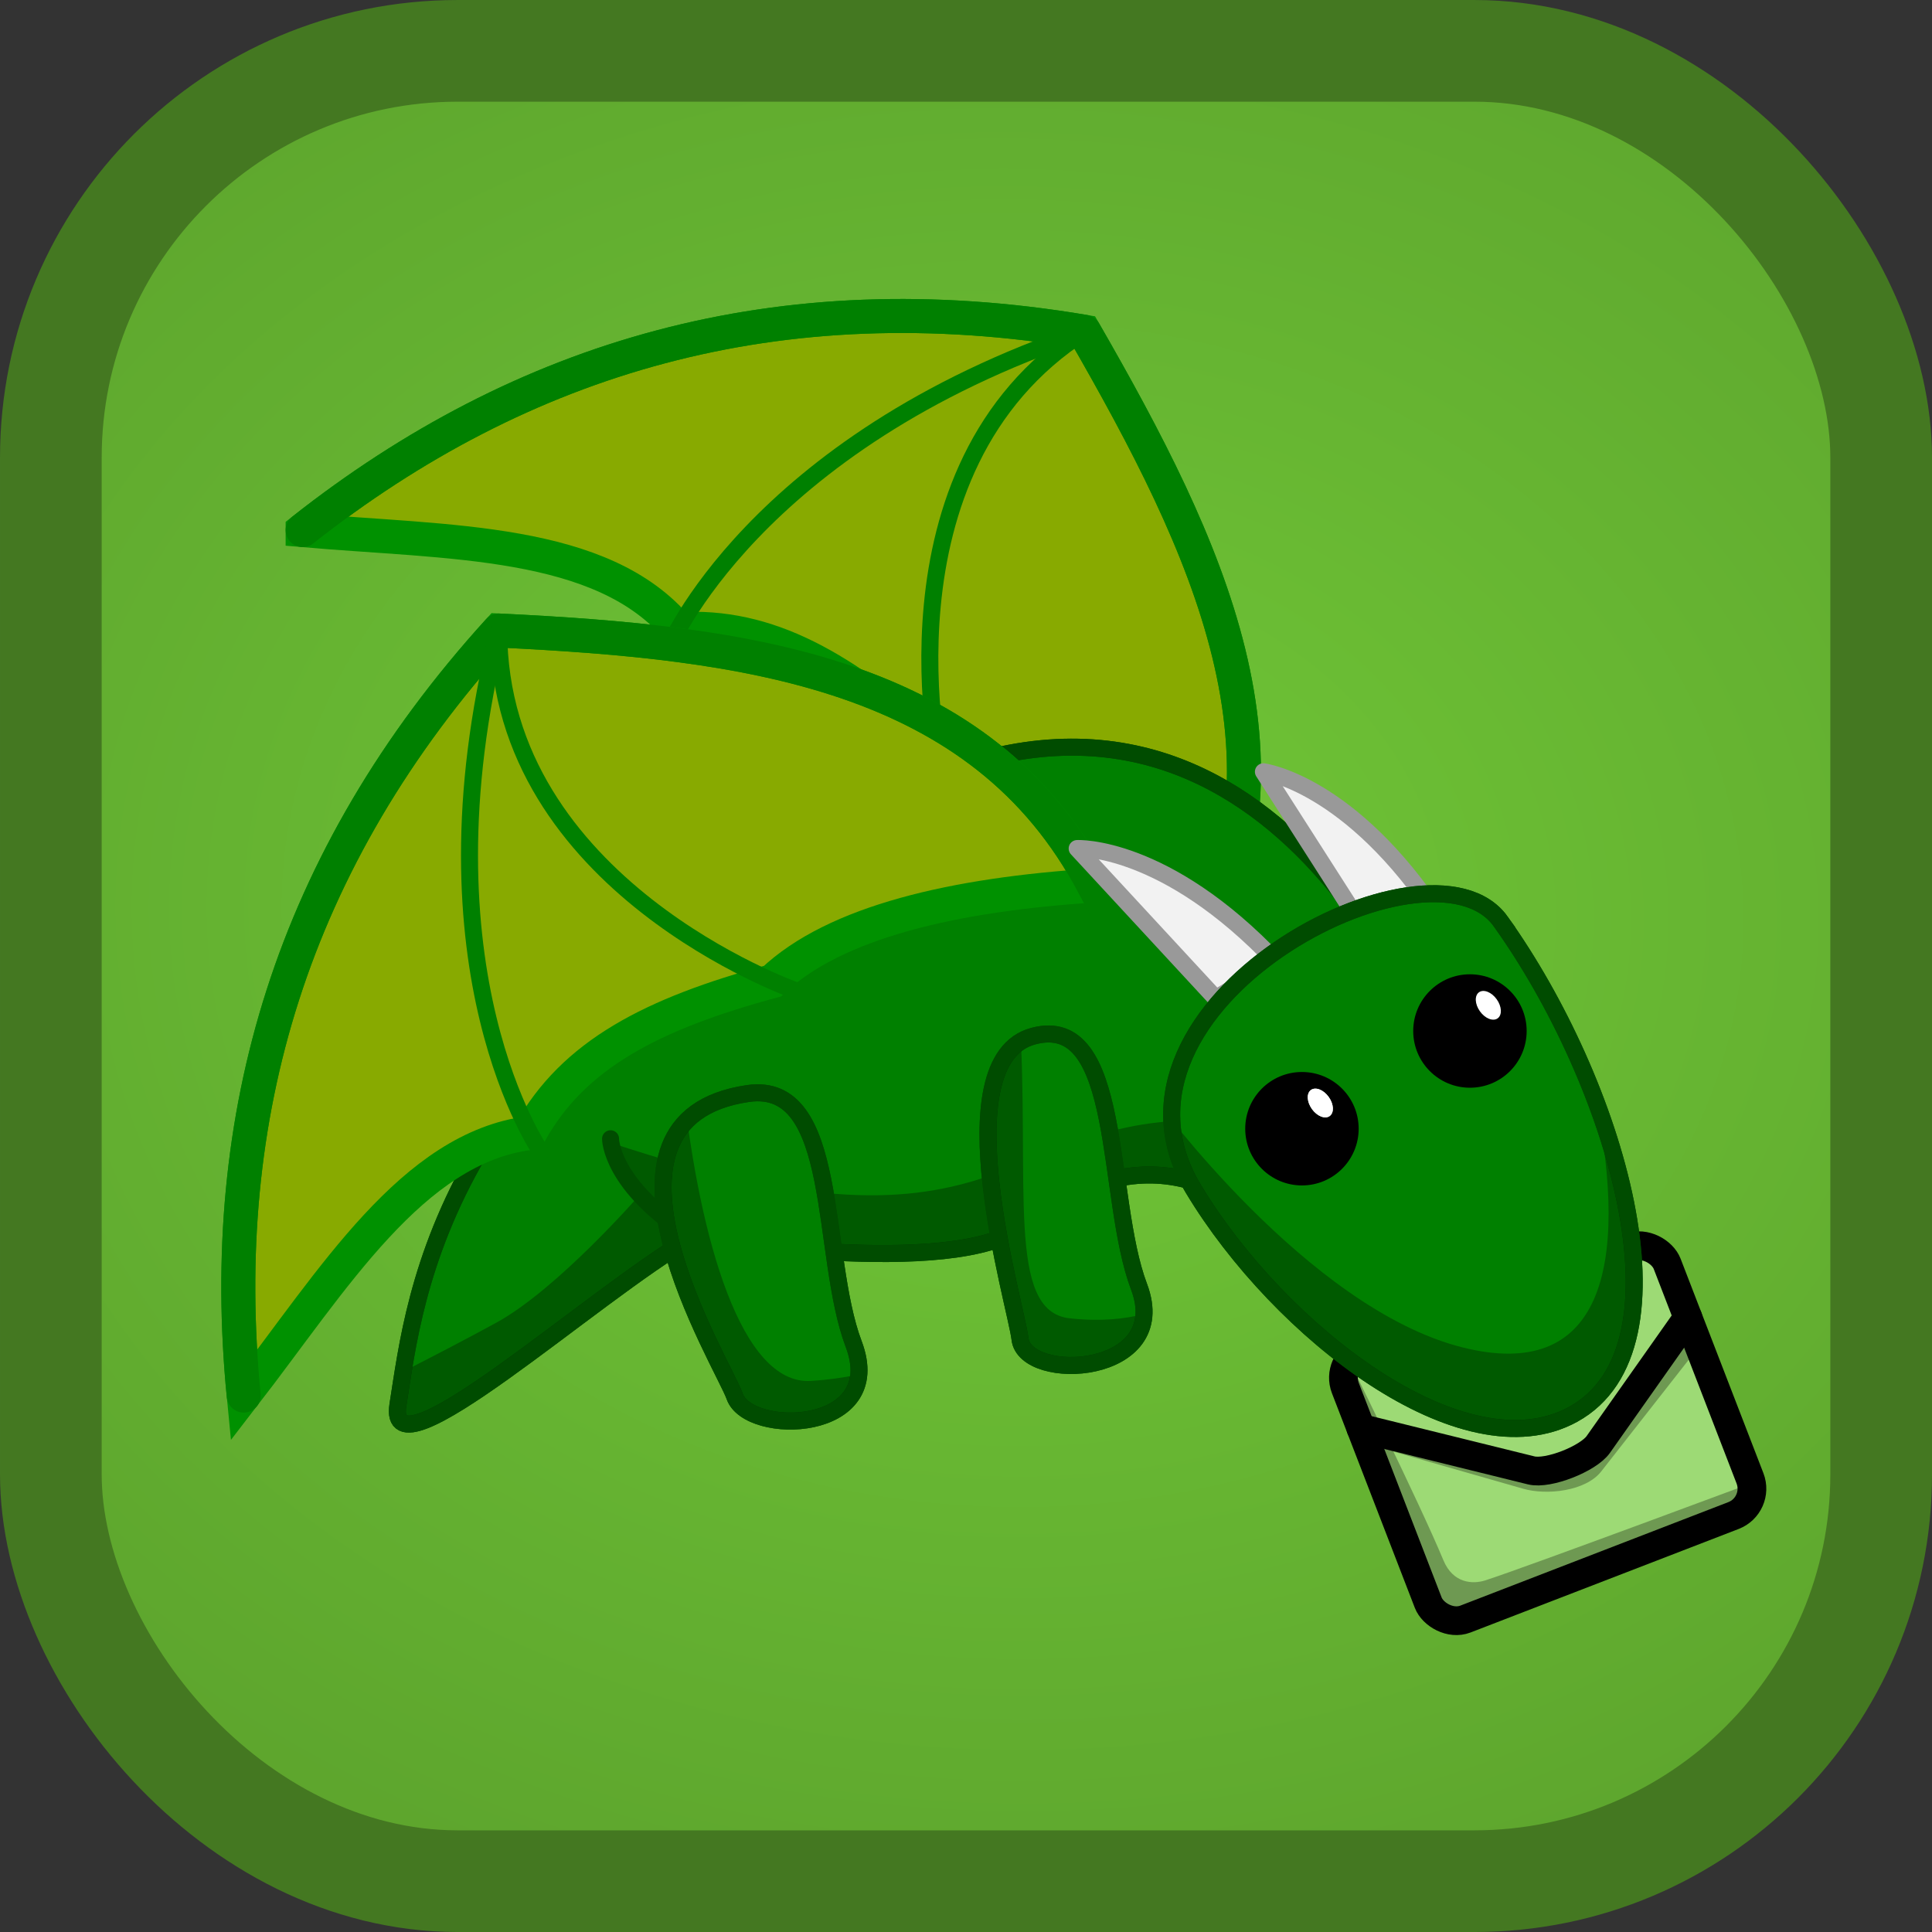 <?xml version="1.0" encoding="UTF-8" standalone="no"?>
<!-- Created with Inkscape (http://www.inkscape.org/) -->

<svg
   width="100mm"
   height="100mm"
   viewBox="0 0 100 100"
   version="1.1"
   id="svg5"
   inkscape:version="1.2.2 (b0a8486541, 2022-12-01)"
   sodipodi:docname="icon.svg"
   inkscape:export-filename="icon.png"
   inkscape:export-xdpi="96"
   inkscape:export-ydpi="96"
   xmlns:inkscape="http://www.inkscape.org/namespaces/inkscape"
   xmlns:sodipodi="http://sodipodi.sourceforge.net/DTD/sodipodi-0.dtd"
   xmlns:xlink="http://www.w3.org/1999/xlink"
   xmlns="http://www.w3.org/2000/svg"
   xmlns:svg="http://www.w3.org/2000/svg">
  <rect x="0" y="0" width="100" height="100" fill="#333333" stroke="none"/>
  <sodipodi:namedview
     id="namedview7"
     pagecolor="#ffffff"
     bordercolor="#000000"
     borderopacity="0.25"
     inkscape:showpageshadow="2"
     inkscape:pageopacity="0.0"
     inkscape:pagecheckerboard="0"
     inkscape:deskcolor="#d1d1d1"
     inkscape:document-units="mm"
     showgrid="true"
     inkscape:zoom="1.2300419"
     inkscape:cx="251.61744"
     inkscape:cy="183.73357"
     inkscape:window-width="1920"
     inkscape:window-height="1008"
     inkscape:window-x="0"
     inkscape:window-y="0"
     inkscape:window-maximized="1"
     inkscape:current-layer="layer1">
    <inkscape:grid
       type="xygrid"
       id="grid1854"
       units="mm"
       spacingx="1"
       spacingy="1" />
  </sodipodi:namedview>
  <defs
     id="defs2">
    <linearGradient
       inkscape:collect="always"
       id="linearGradient10006">
      <stop
         style="stop-color:#71c837;stop-opacity:1;"
         offset="0"
         id="stop10002" />
      <stop
         style="stop-color:#5ba12c;stop-opacity:1;"
         offset="1"
         id="stop10004" />
    </linearGradient>
    <clipPath
       clipPathUnits="userSpaceOnUse"
       id="clipPath8209">
      <path
         style="font-variation-settings:normal;opacity:1;vector-effect:none;fill:#008000;fill-opacity:1;stroke:#004c00;stroke-width:1;stroke-linecap:butt;stroke-linejoin:miter;stroke-miterlimit:4;stroke-dasharray:none;stroke-dashoffset:0;stroke-opacity:1;-inkscape-stroke:none;stop-color:#000000;stop-opacity:1"
         d="m 83.717,46.122 c -4.142,-5.787 -24.602,4.881 -18.074,15.732 5.049,8.392 15.885,16.809 22.338,13.262 7.185,-3.95 2.459,-19.599 -4.265,-28.994 z"
         id="path8211"
         sodipodi:nodetypes="ssss" />
    </clipPath>
    <clipPath
       clipPathUnits="userSpaceOnUse"
       id="clipPath8344">
      <path
         style="fill:#008000;stroke:#004c00;stroke-width:1;stroke-dasharray:none;stroke-opacity:1"
         d="m 18.858,74.555 c -0.753,4.713 11.543,-6.564 17.316,-9.847 0,0 15.455,2.535 19.461,-0.676 8.391,-6.726 14.151,-0.02 14.151,-0.02 l 10,-10 c 0,0 -9.748,-27.556 -33.042,-14.738 C 21.201,53.329 19.906,67.998 18.858,74.555 Z"
         id="path8346"
         sodipodi:nodetypes="scsccss" />
    </clipPath>
    <clipPath
       clipPathUnits="userSpaceOnUse"
       id="clipPath9934">
      <path
         id="path9936"
         style="font-variation-settings:normal;opacity:1;vector-effect:none;fill:#008000;fill-opacity:1;stroke:#004c00;stroke-width:1;stroke-linecap:butt;stroke-linejoin:miter;stroke-miterlimit:4;stroke-dasharray:none;stroke-dashoffset:0;stroke-opacity:1;-inkscape-stroke:none;stop-color:#000000;stop-opacity:1"
         d="m 39.449,56.246 c -10.399,1.506 -1.449,15.919 -0.785,17.81 0.829,2.364 8.993,2.191 7.001,-3.072 -1.992,-5.263 -0.773,-15.526 -6.215,-14.738 z m 16.782,-3.376 c -5.367,1.433 -1.014,15.819 -0.785,17.81 0.299,2.609 8.993,2.191 7.001,-3.072 -1.992,-5.263 -0.903,-16.157 -6.215,-14.738 z" />
    </clipPath>
    <radialGradient
       inkscape:collect="always"
       xlink:href="#linearGradient10006"
       id="radialGradient10008"
       cx="52.044"
       cy="47.423"
       fx="52.044"
       fy="47.423"
       r="47.5"
       gradientUnits="userSpaceOnUse"
       gradientTransform="matrix(1.593,0.037,-0.03,1.292,-29.073,-15.889)" />
    <clipPath
       clipPathUnits="userSpaceOnUse"
       id="clipPath11179">
      <rect
         style="font-variation-settings:normal;opacity:1;fill:#9dda75;fill-opacity:1;stroke:#000000;stroke-width:2;stroke-linecap:round;stroke-linejoin:round;stroke-miterlimit:4;stroke-dasharray:none;stroke-dashoffset:0;stroke-opacity:1;stop-color:#000000;stop-opacity:1"
         id="rect11181"
         width="24"
         height="20"
         x="115"
         y="70"
         ry="2" />
    </clipPath>
  </defs>
  <g
     inkscape:label="Layer 1"
     inkscape:groupmode="layer"
     id="layer1">
    <rect
       style="font-variation-settings:normal;opacity:1;fill:url(#radialGradient10008);fill-opacity:1;stroke:#447821;stroke-width:5.263;stroke-linecap:round;stroke-linejoin:round;stroke-miterlimit:4;stroke-dasharray:none;stroke-dashoffset:0;stroke-opacity:1;stop-color:#000000;stop-opacity:1"
       id="rect8067"
       width="94.737"
       height="94.737"
       x="2.632"
       y="2.632"
       ry="21.053" />
    <g
       id="g10217"
       transform="matrix(0.694,-0.268,0.268,0.694,-29.47,52.699)">
      <rect
         style="font-variation-settings:normal;opacity:1;fill:#9dda75;fill-opacity:1;stroke:#000000;stroke-width:2;stroke-linecap:round;stroke-linejoin:round;stroke-miterlimit:4;stroke-dasharray:none;stroke-dashoffset:0;stroke-opacity:1;stop-color:#000000;stop-opacity:1"
         id="rect10105"
         width="24"
         height="20"
         x="115"
         y="70"
         ry="2" />
      <path
         style="font-variation-settings:normal;opacity:1;fill:none;fill-opacity:1;stroke:#000000;stroke-width:2;stroke-linecap:round;stroke-linejoin:round;stroke-miterlimit:4;stroke-dasharray:none;stroke-dashoffset:0;stroke-opacity:1;stop-color:#000000;stop-opacity:1"
         d="m 115,75 10,7 c 1,0.7 4,0.667 5,0 l 9,-6"
         id="path10213"
         sodipodi:nodetypes="cssc" />
      <g
         id="g11962">
        <path
           style="font-variation-settings:normal;opacity:0.3;fill:#000000;fill-opacity:1;stroke:none;stroke-width:2.689;stroke-linecap:round;stroke-linejoin:round;stroke-miterlimit:4;stroke-dasharray:none;stroke-dashoffset:0;stroke-opacity:1;stop-color:#000000"
           d="m 115.899,69.89 c 0,0 1.035,11.303 1.149,15.742 0.045,1.755 1.304,2.301 2.214,2.355 2.87,0.172 22.277,0.395 22.277,0.395 l -1.332,3.02 -27.476,0.574 z"
           id="path11143"
           sodipodi:nodetypes="csscccc"
           clip-path="url(#clipPath11179)" />
        <path
           style="font-variation-settings:normal;opacity:0.3;fill:#000000;fill-opacity:1;stroke:none;stroke-width:2.689;stroke-linecap:round;stroke-linejoin:round;stroke-miterlimit:4;stroke-dasharray:none;stroke-dashoffset:0;stroke-opacity:1;stop-color:#000000;stop-opacity:1"
           d="m 115.345,75.441 10.236,6.945 3.708,-0.019 9.29,-5.468 0.363,1.302 -9.428,5.623 c -1.491,0.889 -4.134,0.206 -5.513,-0.848 l -8.729,-6.598 z"
           id="path11958"
           sodipodi:nodetypes="cccccsscc" />
      </g>
    </g>
    <g
       id="g8013"
       transform="matrix(0.88,0,0,0.88,4.002,7.104)">
      <use
         x="0"
         y="0"
         xlink:href="#g3356"
         id="use7725"
         transform="rotate(57.325,58.081,51.731)"
         inkscape:transform-center-x="23.11366"
         inkscape:transform-center-y="-20.321275" />
      <path
         style="fill:#008000;stroke:#004c00;stroke-width:1;stroke-dasharray:none;stroke-opacity:1"
         d="m 18.858,74.555 c -0.753,4.713 11.543,-6.564 17.316,-9.847 0,0 15.455,2.535 19.461,-0.676 8.391,-6.726 14.151,-0.02 14.151,-0.02 l 10,-10 c 0,0 -9.748,-27.556 -33.042,-14.738 C 21.201,53.329 19.906,67.998 18.858,74.555 Z"
         id="path2273"
         sodipodi:nodetypes="scsccss" />
      <path
         style="font-variation-settings:normal;opacity:0.3;fill:#000000;fill-opacity:1;stroke:none;stroke-width:5.68;stroke-linecap:round;stroke-linejoin:round;stroke-miterlimit:4;stroke-dasharray:none;stroke-dashoffset:0;stroke-opacity:1;stop-color:#000000;stop-opacity:1"
         d="m 67.595,57.873 c -13.607,-0.89 -12.158,9.262 -36.198,1.275 l 1.729,3.007 c 0,0 -4.854,5.59 -8.492,7.576 -3.638,1.986 -7.799,4.037 -7.799,4.037 l 1.348,6.414 35.977,-12.68 12.838,-2.616 z"
         id="path8338"
         clip-path="url(#clipPath8344)"
         sodipodi:nodetypes="cccsccccc" />
      <path
         style="font-variation-settings:normal;opacity:1;vector-effect:none;fill:none;fill-opacity:1;stroke:#004c00;stroke-width:1;stroke-linecap:round;stroke-linejoin:miter;stroke-miterlimit:4;stroke-dasharray:none;stroke-dashoffset:0;stroke-opacity:1;-inkscape-stroke:none;stop-color:#000000;stop-opacity:1"
         d="M 36.174,64.708 C 31.347,61.651 31.364,58.907 31.364,58.907"
         id="path4588"
         sodipodi:nodetypes="cc" />
      <path
         style="fill:none;stroke:#004c00;stroke-width:1;stroke-dasharray:none;stroke-opacity:1"
         d="m 18.858,74.555 c -0.753,4.713 11.543,-6.564 17.316,-9.847 0,0 15.455,2.535 19.461,-0.676 8.391,-6.726 14.151,-0.02 14.151,-0.02 l 10,-10 c 0,0 -9.748,-27.556 -33.042,-14.738 C 21.201,53.329 19.906,67.998 18.858,74.555 Z"
         id="path8340"
         sodipodi:nodetypes="scsccss" />
      <path
         id="path7484"
         style="font-variation-settings:normal;opacity:1;vector-effect:none;fill:#008000;fill-opacity:1;stroke:#004c00;stroke-width:1;stroke-linecap:butt;stroke-linejoin:miter;stroke-miterlimit:4;stroke-dasharray:none;stroke-dashoffset:0;stroke-opacity:1;-inkscape-stroke:none;stop-color:#000000;stop-opacity:1"
         d="m 39.449,56.246 c -10.399,1.506 -1.449,15.919 -0.785,17.81 0.829,2.364 8.993,2.191 7.001,-3.072 C 43.672,65.721 44.89,55.459 39.449,56.246 Z m 16.782,-3.376 c -5.367,1.433 -1.014,15.819 -0.785,17.81 0.299,2.609 8.993,2.191 7.001,-3.072 C 60.453,62.345 61.542,51.451 56.23,52.87 Z" />
      <g
         id="g3356"
         transform="translate(4.786,4.012)">
        <path
           style="fill:#88aa00;stroke:#009100;stroke-width:2;stroke-dasharray:none;stroke-opacity:1"
           d="m 5,70 c -1.595,-16.344 2.731,-31.482 15,-45 14.536,0.704 28.397,2.418 35,15 -8.152,0.523 -15.206,2.121 -18.899,5.625 -7.076,1.92 -11.71,4.313 -14.267,8.93 C 14.93,55.427 10.271,63.176 5,70 Z"
           id="path2275"
           sodipodi:nodetypes="cccccc" />
        <g
           id="g3300">
          <path
             style="fill:none;stroke:#008000;stroke-width:2;stroke-linecap:round;stroke-linejoin:round;stroke-dasharray:none"
             d="m 5,70 c -1.595,-16.344 2.731,-31.482 15,-45 14.536,0.704 28.397,2.418 35,15 l 0.559,1.05"
             id="path2485"
             sodipodi:nodetypes="ccc" />
          <path
             style="fill:none;stroke:#008000;stroke-width:1;stroke-linecap:round;stroke-linejoin:round;stroke-dasharray:none"
             d="m 20,25 c -5,20 2.503,30.69 2.503,30.69"
             id="path2541"
             sodipodi:nodetypes="cc" />
          <path
             style="fill:none;stroke:#008000;stroke-width:1;stroke-linecap:round;stroke-linejoin:round;stroke-dasharray:none"
             d="m 20,25 c 0,15 17.413,21.16 17.413,21.16"
             id="path2543"
             sodipodi:nodetypes="cc" />
        </g>
      </g>
      <g
         id="g9120">
        <path
           style="font-variation-settings:normal;opacity:1;vector-effect:none;fill:#f2f2f2;fill-opacity:1;stroke:#999999;stroke-width:1;stroke-linecap:round;stroke-linejoin:round;stroke-miterlimit:4;stroke-dasharray:none;stroke-dashoffset:0;stroke-opacity:1;-inkscape-stroke:none;stop-color:#000000;stop-opacity:1"
           d="M 70.531,48.515 C 63.973,41.577 58.809,41.836 58.809,41.836 l 8.15,8.814 z"
           id="path7944" />
        <path
           style="font-variation-settings:normal;opacity:1;vector-effect:none;fill:#f2f2f2;fill-opacity:1;stroke:#999999;stroke-width:1;stroke-linecap:round;stroke-linejoin:round;stroke-miterlimit:4;stroke-dasharray:none;stroke-dashoffset:0;stroke-opacity:1;-inkscape-stroke:none;stop-color:#000000;stop-opacity:1"
           d="M 80.125,45.962 C 74.892,37.976 69.763,37.321 69.763,37.321 l 6.47,10.112 z"
           id="path7834" />
        <path
           style="font-variation-settings:normal;opacity:1;vector-effect:none;fill:#008000;fill-opacity:1;stroke:#004c00;stroke-width:1;stroke-linecap:butt;stroke-linejoin:miter;stroke-miterlimit:4;stroke-dasharray:none;stroke-dashoffset:0;stroke-opacity:1;-inkscape-stroke:none;stop-color:#000000;stop-opacity:1"
           d="m 83.717,46.122 c -4.142,-5.787 -24.602,4.881 -18.074,15.732 5.049,8.392 15.885,16.809 22.338,13.262 7.185,-3.95 2.459,-19.599 -4.265,-28.994 z"
           id="path3302"
           sodipodi:nodetypes="ssss" />
        <circle
           style="font-variation-settings:normal;vector-effect:none;fill:#000000;fill-opacity:1;stroke:none;stroke-width:0.265;stroke-linecap:butt;stroke-linejoin:miter;stroke-miterlimit:4;stroke-dasharray:none;stroke-dashoffset:0;stroke-opacity:1;-inkscape-stroke:none;stop-color:#000000"
           id="path3426"
           cx="72.03"
           cy="58.316"
           r="3.336" />
        <ellipse
           style="font-variation-settings:normal;vector-effect:none;fill:#ffffff;fill-opacity:1;stroke:none;stroke-width:0.265;stroke-linecap:butt;stroke-linejoin:miter;stroke-miterlimit:4;stroke-dasharray:none;stroke-dashoffset:0;stroke-opacity:1;-inkscape-stroke:none;stop-color:#000000"
           id="path3534"
           cx="26.504"
           cy="88.71"
           rx="0.607"
           ry="0.943"
           transform="rotate(-35.52)" />
        <ellipse
           style="font-variation-settings:normal;vector-effect:none;fill:#ffffff;fill-opacity:1;stroke:none;stroke-width:0.265;stroke-linecap:butt;stroke-linejoin:miter;stroke-miterlimit:4;stroke-dasharray:none;stroke-dashoffset:0;stroke-opacity:1;-inkscape-stroke:none;stop-color:#000000"
           id="ellipse3588"
           cx="26.504"
           cy="88.71"
           rx="0.607"
           ry="0.943"
           transform="rotate(-35.52)" />
        <circle
           style="font-variation-settings:normal;vector-effect:none;fill:#000000;fill-opacity:1;stroke:none;stroke-width:0.265;stroke-linecap:butt;stroke-linejoin:miter;stroke-miterlimit:4;stroke-dasharray:none;stroke-dashoffset:0;stroke-opacity:1;-inkscape-stroke:none;stop-color:#000000"
           id="circle3590"
           cx="81.911"
           cy="52.569"
           r="3.336" />
        <ellipse
           style="font-variation-settings:normal;vector-effect:none;fill:#ffffff;fill-opacity:1;stroke:none;stroke-width:0.265;stroke-linecap:butt;stroke-linejoin:miter;stroke-miterlimit:4;stroke-dasharray:none;stroke-dashoffset:0;stroke-opacity:1;-inkscape-stroke:none;stop-color:#000000"
           id="ellipse3592"
           cx="37.885"
           cy="89.774"
           rx="0.607"
           ry="0.943"
           transform="rotate(-35.52)" />
        <path
           style="font-variation-settings:normal;opacity:0.3;fill:#000000;fill-opacity:1;stroke:none;stroke-width:5.68;stroke-linecap:round;stroke-linejoin:round;stroke-miterlimit:4;stroke-dasharray:none;stroke-dashoffset:0;stroke-opacity:1;stop-color:#000000;stop-opacity:1"
           d="M 89.265,56.351 C 91.352,66.637 89.571,73.212 81.471,71.178 72.37,68.892 63.425,56.586 63.425,56.586 l -1.058,5.945 12.184,17.197 C 75.81,82.99 98.043,73.828 97.115,72.191 96.844,71.714 92.247,51.414 92.247,51.414 Z"
           id="path8175"
           sodipodi:nodetypes="cscccscc"
           clip-path="url(#clipPath8209)" />
        <path
           style="font-variation-settings:normal;opacity:1;vector-effect:none;fill:none;fill-opacity:1;stroke:#004c00;stroke-width:1;stroke-linecap:butt;stroke-linejoin:miter;stroke-miterlimit:4;stroke-dasharray:none;stroke-dashoffset:0;stroke-opacity:1;-inkscape-stroke:none;stop-color:#000000;stop-opacity:1"
           d="m 83.717,46.122 c -4.142,-5.787 -24.602,4.881 -18.074,15.732 5.049,8.392 15.885,16.809 22.338,13.262 7.185,-3.95 2.459,-19.599 -4.265,-28.994 z"
           id="path8204"
           sodipodi:nodetypes="ssss" />
        <path
           style="font-variation-settings:normal;opacity:0.3;fill:none;fill-opacity:1;stroke:none;stroke-width:5.68;stroke-linecap:round;stroke-linejoin:round;stroke-miterlimit:4;stroke-dasharray:none;stroke-dashoffset:0;stroke-opacity:1;stop-color:#000000;stop-opacity:1"
           d="m 66.967,56.899 c -0.319,-0.144 -0.625,-0.322 -0.957,-0.432 -0.339,-0.112 -0.703,-0.132 -1.046,-0.233 -0.324,-0.095 -0.627,-0.256 -0.951,-0.352 -0.33,-0.097 -0.683,-0.111 -1.008,-0.225 -0.211,-0.075 -0.385,-0.229 -0.582,-0.336 -0.187,-0.101 -0.39,-0.176 -0.571,-0.288 -0.119,-0.073 -0.199,-0.203 -0.324,-0.265 -0.174,-0.086 -0.374,-0.106 -0.556,-0.173 -1.377,-0.503 0.284,0.073 -0.762,-0.368 -0.123,-0.052 -0.296,0.008 -0.39,-0.086 -0.02,-0.02 0.019,-0.065 0,-0.086 -0.047,-0.052 -0.416,0.019 -0.473,0 -0.039,-0.013 -0.046,-0.082 -0.086,-0.086 -0.066,-0.007 0.039,0.366 0.086,0.648 0.093,0.553 0.193,0.917 -0.242,1.356 -0.085,0.085 -0.127,0.17 -0.251,0.17"
           id="path8336" />
      </g>
      <path
         id="path9203"
         style="font-variation-settings:normal;opacity:0.3;fill:#000000;fill-opacity:1;stroke:none;stroke-width:5.68;stroke-linecap:round;stroke-linejoin:round;stroke-miterlimit:4;stroke-dasharray:none;stroke-dashoffset:0;stroke-opacity:1;stop-color:#000000;stop-opacity:1"
         d="m 55.411,51.425 c 0.646,10.096 -0.815,17.621 2.949,18.041 3.763,0.42 5.687,-0.759 5.687,-0.759 l -0.62,5.198 -10.076,1.213 -3.082,-19.411 z m -19.788,4.4 c 0.996,9.02 3.427,17.576 7.521,17.325 4.094,-0.251 5.922,-1.553 5.922,-1.553 l -3.506,5.998 -7.015,0.263 -8.801,-18.076 z"
         clip-path="url(#clipPath9934)" />
      <path
         id="path9938"
         style="font-variation-settings:normal;opacity:1;vector-effect:none;fill:none;fill-opacity:1;stroke:#004c00;stroke-width:1;stroke-linecap:butt;stroke-linejoin:miter;stroke-miterlimit:4;stroke-dasharray:none;stroke-dashoffset:0;stroke-opacity:1;-inkscape-stroke:none;stop-color:#000000;stop-opacity:1"
         d="m 39.449,56.246 c -10.399,1.506 -1.449,15.919 -0.785,17.81 0.829,2.364 8.993,2.191 7.001,-3.072 C 43.672,65.721 44.89,55.459 39.449,56.246 Z m 16.782,-3.376 c -5.367,1.433 -1.014,15.819 -0.785,17.81 0.299,2.609 8.993,2.191 7.001,-3.072 C 60.453,62.345 61.542,51.451 56.23,52.87 Z" />
    </g>
  </g>
</svg>
